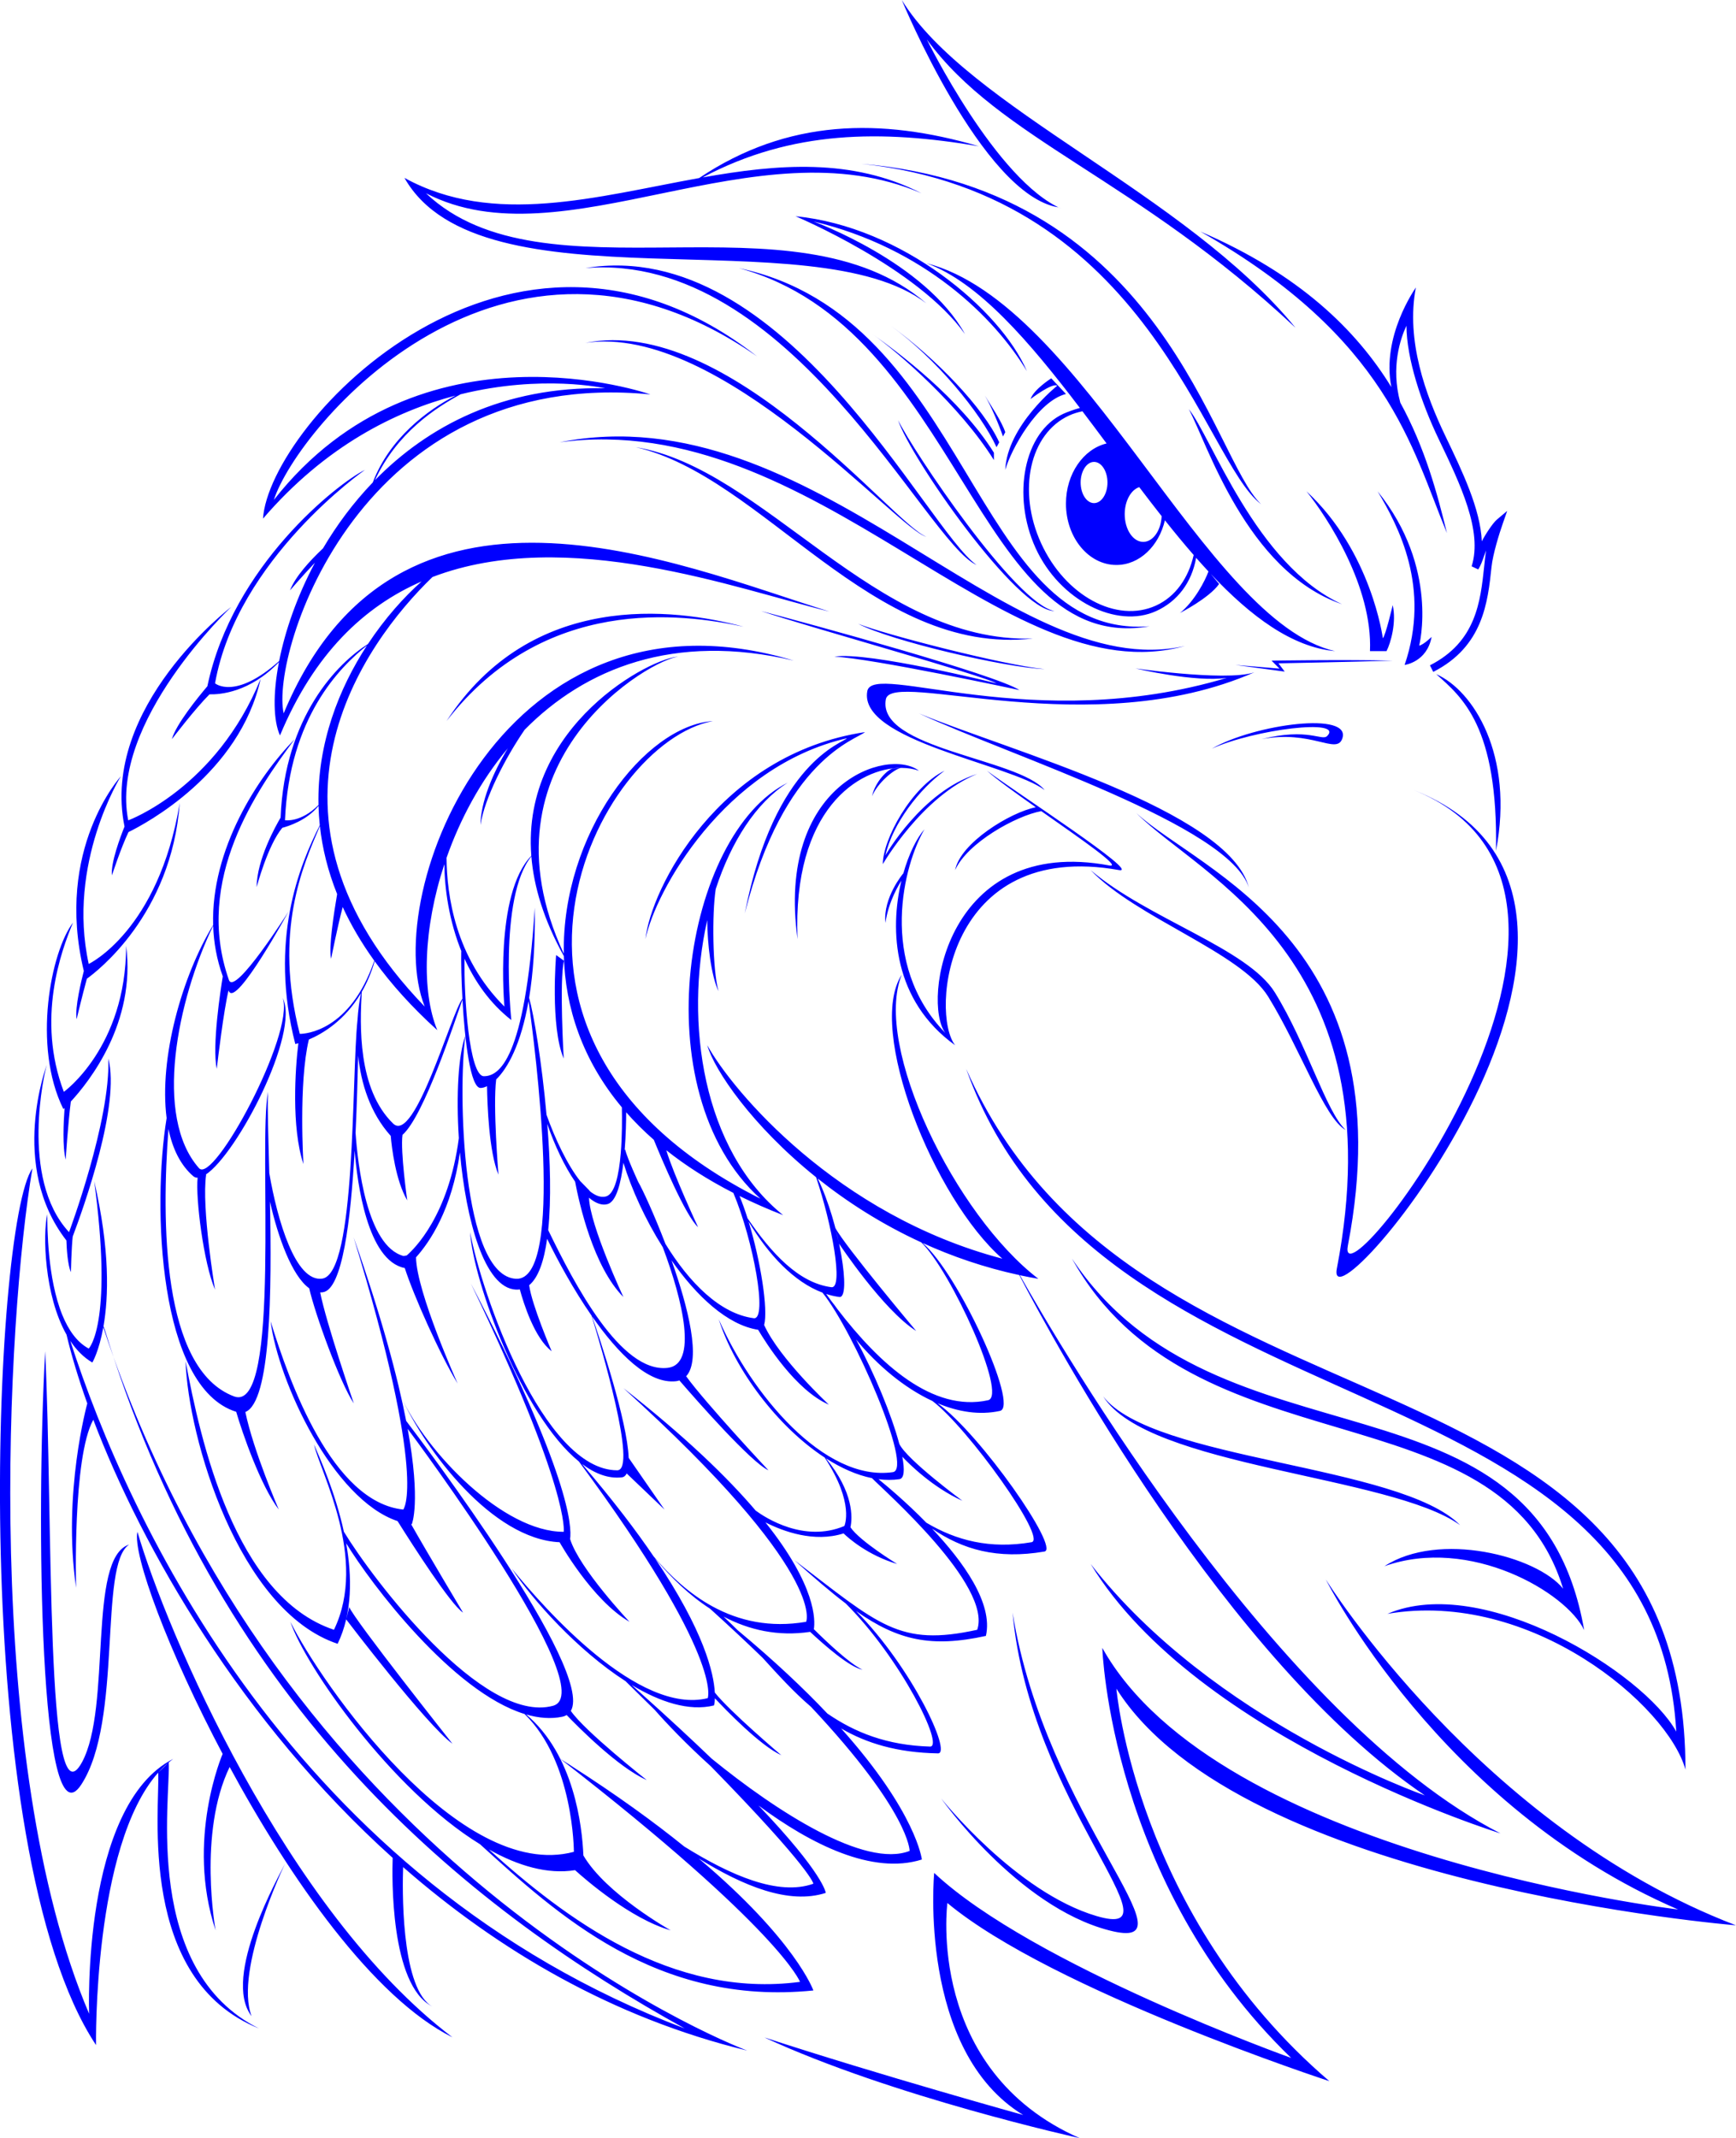 <?xml version="1.0"?><svg width="444.125" height="546.837" xmlns="http://www.w3.org/2000/svg">
 <title>Eagle Hart</title>
 <defs>
  <clipPath id="clipPath19715" clipPathUnits="userSpaceOnUse">
   <path id="path19717" d="m0,0l1480,0l0,1822.79l-1480,0l0,-1822.79z"/>
  </clipPath>
 </defs>
 <g>
  <title>Layer 1</title>
  <g externalResourcesRequired="false" transform="matrix(1.25 0 0 -1.25 0 546.838)" id="g19707">
   <g transform="scale(0.24 0.24)" id="g19709">
    <g id="g19711">
     <g clip-path="url(#clipPath19715)" id="g19713">
      <path fill="#0000ff" fill-rule="nonzero" id="path19719" d="m785.648,763.625c-33.882,15.547 -63.414,34.625 -88.343,54.488c18.703,-38.117 28.82,-102.363 18.48,-101.027c-3.793,0.492 -7.535,1.367 -11.234,2.555c1.472,-2.051 2.965,-4.086 4.476,-6.125c1.711,-2.133 3.438,-4.403 5.184,-6.883c36.223,-47.188 81.316,-87.86 128.394,-77.559c16.782,3.676 -31.554,110.063 -56.957,134.551m9.497,-135.207c-23.918,11.074 -46.766,30.242 -65.137,52.422c15.68,-28.711 30.265,-64.277 36.918,-89.039l0,0.004c6.629,-13.692 53.785,-48.457 53.785,-48.457c-25.199,11.297 -45.27,31.238 -51.254,37.55c2.129,-11.234 1.656,-18.546 -2.519,-19.144c-5.786,-0.832 -11.715,-0.793 -17.735,-0.024c7.379,-5.976 23.762,-19.71 40.754,-37.07c25.352,-15.105 54.238,-22.664 89.676,-16.64c13.941,2.371 -54.508,97.898 -84.488,120.398m-51.54,-65.777c-13.031,2.621 -26.351,8.593 -39.316,16.914c23.922,-29.098 22.676,-50.766 20.965,-58.813c7.984,-11.844 39.82,-31.277 39.82,-31.277c-25,7.418 -41.379,21.914 -45.703,26.058c-25.074,-8.003 -51.336,1.665 -66.629,9.403c43.426,-54.363 42.496,-83.633 41.293,-91.047c10.352,-10.262 31.02,-29.949 41.528,-34.496c-10.875,1.82 -32.77,21.07 -44.692,32.207c-27.5,-4.067 -52.082,1.57 -73.848,13.031c4.102,-3.855 8.094,-7.719 11.985,-11.566c31.332,-26.075 56.43,-49.817 76.539,-71.071c23.652,-16.246 50.867,-27.078 87.535,-28.179c12.57,-0.379 -24.883,75.203 -71.859,121.98c-13.078,9.93 -27.313,22.211 -43.828,36.965c72.242,-55.125 89.175,-74.02 155.957,-59.375c12.796,37.574 -78.489,117.762 -89.747,129.266m-52.042,-194.914c-14.5,12.375 -27.579,26.75 -41.333,41.863c-13.425,13.008 -28.292,26.918 -44.742,41.773c-17.703,11.461 -33.351,26.621 -47.015,43.032c42.172,-62.352 50.226,-98.161 51.105,-114.543c12.695,-16.11 56.699,-53.418 56.699,-53.418c-18.086,8.218 -47.57,38.843 -56.632,48.531c-0.137,-4.16 -0.766,-6.102 -0.766,-6.102c-21.359,-5.238 -46.059,2.922 -70.254,17.489c2.625,-2.332 5.203,-4.625 7.746,-6.903l-0.019,0.028c0.007,-0.012 0.019,-0.024 0.027,-0.036c23.473,-20.992 43.453,-39.543 60.469,-55.89c55.582,-45.254 130.757,-93.664 168.851,-78.696c0,0 0.567,32.598 -84.136,122.872m-134.102,128.121c14.328,-16.922 30.906,-32.082 50.156,-42.586c-0.133,0.121 -0.258,0.242 -0.39,0.363c0.136,-0.125 0.269,-0.25 0.406,-0.371c22.707,-12.387 49.101,-18.324 79.824,-13.082c0,0 18.789,41.312 -155.855,199.23c52.781,-41.3 88.589,-75.98 112.843,-104.445c8.446,-6.187 41.254,-27.5 75.575,-13.141c0,0 9.054,19.204 -16.762,58.387c-40.098,26.164 -76.641,74.86 -90.344,117.902c27.402,-62.863 89.707,-138.8 148.508,-130.351c17.73,2.543 -33.57,120.434 -60.051,153.043c-24.023,9.016 -45.832,31.906 -63.004,60.629c10.293,-33.66 16.801,-75.051 13.27,-88.266c13.074,-28.644 55.187,-67.867 55.187,-67.867c-28.113,12.129 -53.433,52.23 -60.308,63.824c-26.059,4.016 -52.371,28.403 -73.844,59.153c14.215,-39.93 25.5,-84.907 12.457,-98.762c16.898,-23.317 70.164,-80.176 70.164,-80.176c-14.844,6.883 -60.273,58.516 -75.926,76.613c-0.883,-0.273 -1.769,-0.535 -2.769,-0.656c-23.645,-2.73 -49.696,23.719 -71.7,55.281c7,-20.25 29.926,-88.754 31.239,-120.652l30.523,-44.047l-32.222,30.758c-0.95,-1.891 -2.27,-3.094 -4.122,-3.305c-11.433,-1.32 -22.878,3.074 -33.984,11.426c13.098,-15.277 24.731,-29.598 34.996,-42.937l0.36,-0.458c9.742,-12.675 18.292,-24.503 25.773,-35.507m11.934,160.816c25.691,2.969 13.027,57.129 -4.188,102.844c-14.754,23.359 -26.598,49.164 -33.57,72.027c-2.125,-17.515 -6.133,-33.418 -13.68,-35.312c-4.965,-1.258 -10.312,0.914 -15.691,5.504c0.859,-23.75 29.336,-84.664 29.336,-84.664c-25.75,25.949 -37.774,80.296 -41.161,98.332c-9.074,13.109 -17.55,31.21 -23.738,49.218c2.535,-31.617 3.473,-64.437 0.777,-90.488c22.227,-45.832 61.907,-122.078 101.915,-117.461m-74.606,159.219l8.09,-8.246c-0.02,-0.063 -0.027,-0.149 -0.051,-0.211c4.77,-3.938 9.457,-5.766 13.82,-4.668c7.661,1.926 11.172,18.574 12.704,36.742l0,0.008c1.203,14.289 1.175,29.504 0.972,39.246c-33.965,40.57 -48.301,85.551 -49.472,128.916c-17.239,31.08 -25.668,59.46 -27.719,85.03c-28.285,-34.97 -17.078,-139.536 -17.078,-139.536c-18.551,14.508 -31.43,33.313 -40.2,52.976l0.286,-0.68c-0.606,-31.765 3.964,-100.144 16.515,-100.144c12.551,0 34.957,12.836 43.403,143.634c0.461,-31.24 -1.485,-56.497 -4.844,-76.821c3.883,-13.555 10.828,-54.672 14.832,-99.699c7.461,-20.957 17.957,-42.93 28.742,-56.547m-44.043,153.558c-6.535,-37.296 -17.883,-57.375 -27.598,-66.875c-2.941,-22.527 1.926,-81.183 1.926,-81.183c-8.094,19.308 -9.515,59.605 -9.758,75.402c-2.117,-1.031 -4,-1.492 -5.535,-1.492c-8.609,0 -13.426,39.965 -15.406,75.328c-6.402,-17.793 -32.621,-99.098 -51.137,-115.316c-1.91,-14.09 4.043,-55.879 4.043,-55.879c-9.949,17.125 -13.203,45 -14.086,55.051c-0.043,0.039 -0.082,0.058 -0.121,0.101c-17.597,19.645 -25.215,44.762 -27.656,68.235c-0.473,-18.86 -1.078,-42.008 -2.195,-65.833c1.793,-26.312 9.523,-96.535 40.902,-104.957l2.727,0.481c6.14,5.262 35.769,33.769 44.429,100.012c-2.383,36.656 -0.429,71.004 5.563,87.23c-6.278,-46.281 -3.274,-204.941 43.265,-207.144c41.954,-1.989 16.137,197.496 10.637,236.839m-115.484,-104.511c18.465,-17.903 49.742,94.687 59.078,106.418c-0.875,15.914 -1.18,30.832 -0.988,40.662l0.636,-1.5c-11.152,26.99 -14.879,55.07 -15.043,75.51c-17.984,-54.52 -19.59,-108.512 -6.031,-141.485c-21.726,19.649 -39.316,39.301 -53.41,58.775c-2.93,-10.033 -6.711,-18.677 -11.008,-26.107c-1.586,-27.906 -3.699,-82.746 26.766,-112.273m-16.09,138.83c-11.102,15.4 -19.984,30.69 -26.93,45.76c-4.324,-16.09 -9.867,-44.07 -9.867,-44.07c-2.348,8.82 2.527,40 5.125,55.1c-7.957,19.81 -12.656,39.21 -14.699,58.01c-14.613,-34.25 -39.59,-89.65 -17.156,-177.162l0.39,0c4.106,0.043 42.559,2.141 63.137,62.362m-6.223,268.74c-23.023,-18.33 -66.179,-61.05 -69.926,-148.98c0,0 13.446,-2.23 28.579,12.98c-1.172,52.52 17.531,99.49 41.347,136m219.778,-430.039l0.363,0.324c2.152,-8.199 11.215,-27.676 11.215,-27.676c3.73,-6.449 13.508,-27.531 23.156,-52.742c20.289,-33.07 46.637,-59.656 75.336,-63.379c12.043,-1.562 -0.375,66.367 -17.402,106.821c-21.887,11.183 -40.84,23.394 -57.188,36.371c5.941,-20.16 27.082,-65.571 27.082,-65.571c-10.68,9.653 -30.969,57.883 -37.734,74.45c-8.68,7.613 -16.52,15.449 -23.571,23.48c-0.023,-7.105 -0.242,-19.332 -1.257,-32.078m-213.024,570.909c45.063,46.03 109.36,80.14 196.235,78.41c0,0 -53.508,12.07 -123.122,-5.12c-21.593,-11.77 -54.23,-32.77 -73.113,-73.29m959.927,-1153.612c0,0 -258.55,80.008 -349.532,229.707c104.852,-134.66 284.992,-197.285 284.992,-197.285c-169.36,114.468 -317.227,388.402 -345.867,443.57c-29.797,6.414 -57.325,15.938 -82.5,27.402c30.113,-25.281 82.679,-139.547 66.015,-143.195c-17.304,-3.781 -35.515,-0.894 -53.265,6.559c36.625,-26.266 104.742,-124.149 91.168,-126.457c-40.254,-6.844 -69.688,1.695 -95.832,19.558c26.429,-27.953 52.304,-63.64 45.949,-91.469c-46.547,-10.207 -75,-3.878 -110.676,21.161c47.758,-48.192 81.84,-121.52 69.797,-121.309c-34.961,0.625 -60.965,8.66 -82.613,21.27c64.41,-71.891 68.867,-111.758 68.867,-111.758c-42.11,-13.258 -94.391,12.82 -139.238,46.004c55.859,-58.524 57.289,-74.457 57.289,-74.457c-31.434,-10.18 -70.411,5.851 -108.329,29.343c82.657,-69.644 97.774,-112.515 97.774,-112.515c-133.871,-13.637 -219,65.445 -284.219,124.597l0.047,-0.023c-76.32,46.934 -149.32,152.402 -161.824,189.711c25.664,-51.774 144.097,-222.242 241.758,-196.102c0,0 -0.024,76.668 -42.059,117.489c-61.504,18.879 -131.141,111.054 -152.129,145.589l-0.066,0.332c5.156,-28.71 5.441,-59.863 -7.207,-86.062c-84.715,28.234 -127.59,176.152 -129.68,240.996c12.551,-66.934 41.832,-200.805 126.551,-229.043c29.285,60.668 -12.028,134.918 -16.996,157.926c4.929,-11.5 18.238,-40.922 25.597,-75.043l-0.129,0.664c24.786,-40.785 118.598,-164.348 178.215,-148.383c43.707,11.695 -119.617,230.524 -123.843,236.16c11.5,-63.093 3.519,-81.379 3.519,-81.379c-0.199,0.02 -0.394,0.075 -0.59,0.094c13.926,-24.605 44.301,-75.394 44.301,-75.394c-10.414,6.734 -42.34,56.5 -55.836,78c-55.226,18.437 -101.777,118.949 -108.297,170.461c16.141,-52.622 52.75,-154.332 113.149,-160.606c0,0 21.179,24.317 -42.356,232.176c24.32,-69.238 37.703,-119.899 44.836,-156.57c14.555,-19.114 160.738,-212.555 140.43,-247.266c11.617,-17.113 64.715,-58.957 64.715,-58.957c-24.371,10.742 -58.825,45.594 -68.258,55.422c-1.067,-0.625 -2.262,-1.121 -3.672,-1.418c-9.84,-2.074 -20.25,-1.156 -30.91,1.93c40.961,-34.446 47.797,-95.387 48.824,-120.215c19.215,-32.907 74.449,-63.832 74.449,-63.832c-34.289,9.742 -73.219,43.769 -81.551,51.304c-23.335,-3.769 -48.511,3.59 -73.531,17.668c65.063,-58.699 155.828,-127.367 265.36,-112.902c0,0 -16.403,44.223 -204.407,190.117c2.422,-1.519 4.703,-3.012 7.071,-4.519c-0.278,0.191 -0.575,0.402 -0.848,0.589l2.574,-1.648c0.168,-0.117 0.344,-0.25 0.512,-0.371c38.836,-24.852 70.555,-47.902 96.375,-68.781c39.586,-24.672 80.297,-42.348 110.125,-31.719c0,0 -1.043,11.672 -87.441,100.105c-20.821,18.778 -37.75,36.567 -47.86,48.102c-7.836,7.766 -16.125,15.918 -24.898,24.492c-40.727,26.121 -79.235,69.199 -96.985,95.985c28.618,-35.059 108.102,-124.95 167.078,-110.497c0,0 14.332,33.692 -109.832,201.75c-48.828,39.645 -90.277,154.247 -92.796,195.547c9.41,-51.379 62.191,-203.031 125.496,-203.031c17.562,0 -14.262,106.953 -21.903,131.828c-15.39,22.172 -28.765,46.766 -37.91,65.547c-2.594,-18.723 -7.398,-33.09 -15.308,-39.578c2.128,-16.551 19.171,-56.277 19.171,-56.277c-14.601,11.156 -23.863,40.621 -27.152,52.695c-1.027,-0.152 -2.082,-0.242 -3.18,-0.195c-27.117,1.156 -42.726,59.761 -47.886,117.011c-6.864,-48.793 -25.778,-76.523 -37.446,-89.472c0.36,-29.446 35.508,-107.614 35.508,-107.614c-15.074,24.61 -37.656,75.215 -45.109,98.532c-0.02,-0.008 -0.055,-0.039 -0.055,-0.039c-31.902,6.238 -40.48,72.75 -42.676,100.097c-3.359,-59.469 -10.414,-118.301 -27.062,-120.738c-0.778,-0.117 -1.555,-0.156 -2.32,-0.137c4.878,-25.355 28.667,-94.66 28.667,-94.66c-12.164,18.473 -33.062,76.258 -38.039,98.156c-14.777,10.617 -26.66,43.707 -33.468,73.91c1.582,-76.613 0.797,-170.566 -20.981,-179.375c6.86,-33.113 28.492,-83.152 28.492,-83.152c-15.468,20.336 -30.949,64.961 -36.304,83.328c-66.403,20.75 -71.645,175.235 -59.325,250.41c-6.625,50.93 13.184,121.286 39.676,164.551c-1.89,64.49 37.77,126.11 69.555,158.5c-31.902,-42.87 -86.285,-119.75 -56.09,-205.371c4.965,-14.062 50.859,58.431 50.859,58.431c0,0 -44.46,-81.525 -50.859,-68.052c-0.125,0.266 -0.223,0.531 -0.348,0.793c-4.136,-17.215 -9.168,-59.262 -10.043,-66.871c-4.156,19.375 3.317,67.719 5.137,78.851c-5.148,14.329 -7.726,28.819 -8.199,43.169c-30.656,-63.676 -50.961,-162.95 -12.039,-206.735c12.551,-14.117 81.582,114.523 71.379,145.113c14.695,-30.086 -38.813,-132.933 -65.723,-150.605l0.406,0c-4.136,-27.844 7.579,-98.047 7.579,-98.047c-9.707,22.227 -16.739,78.371 -14.844,95.437c-1.375,-0.003 -2.621,0.356 -3.664,1.25c-10.985,9.438 -17.766,23.547 -21.235,40.34c-5.773,-77.414 -6.074,-204.605 55.911,-228.015c40.808,-15.418 20.39,216.488 29.023,259.632c-0.648,-11.667 0.238,-37.703 1.066,-69.281c6.899,-40.273 22.395,-93.289 45.211,-89.945c28.907,4.226 24.864,171.887 30.012,220.422c0.563,8.711 1.656,16.496 2.949,22.879c-13.836,-23.282 -32.527,-34.438 -44.426,-39.489c-8.914,-37.207 -4.617,-106.164 -4.617,-106.164c-10.433,31.305 -7,81.649 -4.332,102.985c-1.656,-0.461 -2.613,-0.645 -2.613,-0.645c-22.594,88.118 3.336,152.018 20.887,186.528c-0.59,5.55 -0.953,11.06 -1.094,16.5c-9.883,-12.4 -25.785,-17.37 -30.867,-18.69c-12.418,-14.82 -21.887,-50.57 -21.887,-50.57c0.086,23.33 16.355,52.36 20.43,59.26c3.453,86.61 48.984,131.93 74.457,147.96c14.547,22.04 30.906,40.21 45.781,53.37c-48.875,-21.27 -91.691,-61.47 -120.762,-131.3c-5.648,12.5 -6.179,35.14 -0.89,62.52c-24.883,-25.96 -50.481,-27.71 -59.223,-27.45c-12.375,-12.33 -32.055,-38.21 -32.055,-38.21c3.399,12.57 22.34,35.79 30.239,45.1c21.472,102.54 111.066,172.95 134.406,184.47c0,0 -108.988,-75.83 -127.863,-181.98c0,0 16.988,-14.61 54.664,18.99c5,25.35 14.988,54.69 30.515,83.81c-10.676,-11.22 -21.246,-23.57 -21.246,-23.57c4.434,11.65 16.781,25.15 28.121,35.82c11.531,19.54 25.633,38.7 42.469,56.22c14.383,37.69 46.793,61.92 70.695,74.08c-51.422,-13.45 -111.07,-43.02 -164.304,-104.94c5.058,80.59 210.57,302.51 421.312,138.31c-216.492,150.61 -392.195,-60.66 -412.066,-122.36c124.718,158.96 321.078,89.94 321.078,89.94c-247.871,24.06 -324.215,-220.67 -312.715,-271.92c96.223,231.13 334.68,127.59 465.406,86.8c-79.195,19.34 -223.797,73.27 -338.547,29.43c-58.672,-56.6 -164.636,-202.5 -6.586,-366.192c-38.695,97.262 67.985,369.192 314.805,294.932c-102.383,24.22 -178.199,-6.88 -229.562,-58.9c-16.637,-24.18 -34.399,-58.78 -37.653,-81.25c0,19.01 10.297,44.07 23.282,65.39c-23.489,-28.13 -40.821,-60.71 -52.25,-93.36c0.273,-31.58 7.234,-84.9 49.363,-126.812c0,0 -8.867,96.002 22.929,128.502c-8.617,111.51 103.247,169.83 126.102,169.83c-22.152,-0.76 -175.23,-87.86 -98.391,-253.28c-1.8,102.02 68.793,194.49 127.157,198.37c-97.793,-18.04 -230.93,-270.695 40.465,-407.176c-101.649,91.586 -64.524,311.216 23.332,354.626c-27.079,-17.13 -48.262,-50.35 -61.403,-90.68c-3.265,-21.32 -2.734,-68.114 2.309,-87.118c-6.391,14.184 -9.418,40.248 -9.559,60.628c-19.562,-87.202 -4.043,-195.991 64.731,-251.499c-13.239,5.129 -25.586,10.594 -37.203,16.32c2.402,-5.75 4.691,-12.179 6.843,-18.968c20.375,-29.832 43.621,-55.176 71.539,-58.793c10.477,-1.36 0.528,53.504 -13.086,93.761c-54.738,43.961 -86.828,91.454 -92.796,112.532c21.71,-39.2 110.457,-144.852 251.644,-181.973c-58.562,51.164 -116.09,195.551 -85.793,242.109c-24.668,-60.804 45.531,-204.988 116.52,-259.273c-5.332,0.914 -10.59,1.93 -15.782,3.043c34.032,-60.324 220.156,-378.738 409.896,-475.871m-564.067,502.754c0,0 37.617,-56.664 65.742,-74.375c0,0 -60.735,72.355 -68.946,87.859m228.454,-143.668c38.046,-60.379 245.517,-67.316 304.347,-109.746c-50.98,51.836 -261.988,54.875 -304.347,109.746m-871.461,-330.89c35.562,54.542 14.641,187.304 40.785,204.597c-35.797,-11.476 -14.641,-138.773 -40.262,-185.687c-31.203,-57.149 -24.574,208.718 -31.34,350.504c-7.883,-142.305 -4.742,-423.961 30.816,-369.414m74.457,18.785c-3.11,-2.575 -6.059,-5.457 -8.86,-8.606l8.86,8.606zm77.121,-226.758c-104.125,41.84 -84.43,187.215 -85.996,218.133c-55.754,-62.746 -53.028,-232.25 -53.028,-232.25c-110.668,166.859 -87.895,700.277 -54.246,747.343c-21.777,-127.871 -43.023,-506.343 48.355,-720.668c0,0 -6.664,177.274 71.777,217.305c-1.316,-0.941 -2.598,-1.953 -3.863,-3c1.562,-30.941 -22.414,-177.449 77,-226.863m714.261,95.851c-68.929,20.239 -132.539,100.25 -132.539,100.25c0,0 64.696,-92.031 143.125,-112.425c78.443,-20.395 -54.019,95.738 -82.261,270.875c14.804,-162.637 146.444,-280.664 71.675,-258.7m-720.625,-85.343c-15.07,39.574 28.536,130.015 28.536,130.015c-4.059,-8.613 -54.43,-96.336 -28.536,-130.015m1136.384,329.148c-40.43,232.586 -312.37,129.192 -436.805,316.731c102.755,-184.84 365.485,-106.575 418.865,-281.442c-22.39,27.887 -106,49.406 -152.37,19.168c72.94,25.922 155.3,-22.543 170.31,-54.457m-527.005,478.469c112.946,-317.676 586.725,-240.281 605.555,-565.027c-27.73,50.203 -164.73,135.441 -246.3,100.41c122.36,20.91 239.19,-78.285 254.14,-132.832c0,378.605 -468.285,266.957 -613.395,597.449m-706.722,-394.672c-4.418,-18.629 26.109,-101.684 73.461,-190.898l-0.821,1.543c0,0 -31.695,-73.165 -5.988,-150.422c0,0 -15.293,82.933 11.961,139.254l-0.84,1.57c52.211,-96.672 123.426,-198.481 190.867,-232.012c-142.375,107.922 -244.05,346.543 -268.64,430.965m363.75,486.842l-6.707,4.84c0,0 -5.192,-60.877 6.472,-88.229c0,0 -3.875,66.52 0.235,83.389m18.226,526.72c115.047,17.25 266.696,-159.62 290.75,-165.25c-28.367,10.72 -168.383,189.82 -290.75,165.25m634.451,-1481.91c-165.255,141.465 -181.595,334.598 -181.595,334.598c105.655,-167.535 528.345,-201.73 528.345,-201.73c-218.08,83.355 -349.76,294.812 -349.76,294.812c0,0 96.48,-193.48 300.43,-281.332c0,0 -392.24,46.445 -491.035,223.023c0,0 6.508,-200.476 161.055,-349.574c0,0 -220.516,78.985 -304.43,157.735c0,0 -14.293,-151.461 75.914,-206.364c0,0 -121.578,33.727 -220.679,66.102c109.039,-50.609 268.828,-85.84 268.828,-85.84c-131.707,58.051 -112.801,200.449 -112.801,200.449c89.726,-74.715 325.728,-151.879 325.728,-151.879m-1073.185,689.668c0,0 0.516,21.192 1.562,30.407c9.477,25.066 40.813,112.812 30.336,151.726c2.09,-52.664 -33.465,-148.008 -33.465,-148.008c-42.887,46.153 -19.871,139.227 -19.871,139.227l0.953,3.531c0,0 -32.887,-86.133 16.668,-149.848c0.242,-7.312 1.051,-20.589 3.816,-27.035m4.871,215.68c0,0 4.801,20.066 8.766,34.531c8.031,5.723 72.199,54.261 79.179,149.831c-18.039,-109.03 -77.609,-137.27 -77.609,-137.27c-18.824,85.89 27.41,160.01 27.41,160.01c0,0 -56.664,-61.89 -31.594,-166.008c-1.891,-7.282 -7.828,-31.383 -6.152,-41.094m30.16,122.652c0,0 7.402,22.88 14.078,36.86c14.211,6.95 94.867,49.64 112.735,130.75c-37.95,-93.38 -112.954,-120.75 -112.954,-120.75c-16.472,83.99 87.852,181.93 87.852,181.93c0,0 -111.769,-84.93 -91.016,-187.22c-3.437,-8.54 -11.949,-31.09 -10.695,-41.57m-40.418,-198.343c-0.926,-12.684 -1.836,-33.282 0.941,-44.032c0,0 2.074,31.977 4.406,49.532c15.883,17.183 55.519,67.351 47.168,132.703c-0.199,-86.543 -53.145,-124.45 -53.145,-124.45c-23.531,61.965 -2.355,120.01 7.844,144.33c-18.82,-24.71 -34.906,-105.255 -8.23,-159.04c0,0 0.379,0.351 1.016,0.957m330.785,-541.985c0,0 -83.988,105.903 -87.992,116.485l-2.668,-10.465c0,0 68.692,-90.336 90.66,-106.02m-288.98,329.434c102.187,-310.563 308.238,-473.293 487.101,-572.211c-333.484,126.406 -474.75,433.344 -524.007,586.183c5.105,-7.656 11.309,-14.058 18.781,-18.425c0,0 5.641,9.39 9.344,30.004c2.848,-8.622 5.777,-17.145 8.781,-25.551c-2.578,7.851 -5.152,15.719 -7.598,23.758l-1.02,2.691c4.289,24.621 5.75,64.824 -7.93,123.77c7.836,-58.231 7.152,-93.336 4.289,-114.172c-3.148,-22.95 -8.953,-28.59 -8.953,-28.59c-10.137,5.418 -17.355,15.965 -22.508,28.59l0,0c-12.777,31.265 -12.836,75.32 -12.836,85.937c-3.926,-17.226 -2.598,-69.125 16.418,-102.707c4.148,-17.465 10.047,-37.203 17.703,-58.633l-0.012,0.012c0,0 -21.273,-76.734 -9.531,-157.137c0,0 -3.176,111.176 14.672,143.227c41.676,-109.633 126.598,-257.731 255.289,-373.488c-0.523,-14.793 -2.371,-108.231 33.645,-126.637l-1.77,1.105c-25.129,18.395 -23.547,101.137 -22.969,117.664c80.989,-70.8 178.762,-128.574 293.481,-156.425c-22.402,8.32 -384.277,154.898 -540.371,591.035m245.086,-33.348c20.652,-45.695 77.531,-121.762 135.332,-124.308l-0.071,-0.02c0,0 27.719,-49.527 59.622,-67.828c0,0 -42.872,45.379 -50.68,70.582c1.558,10.312 -0.227,55.699 -84.652,217.93c84.937,-176.739 79.218,-211.766 79.218,-211.766c-51.336,-0.227 -117.144,67.57 -138.769,115.41m513.347,818.382l1.961,3.68c-3.148,9.4 -12.156,22.49 -17.39,31.18c5.234,-8.69 12.281,-25.46 15.429,-34.86m-111.644,-306.68c4.805,11.43 18.695,22.98 24.48,24.08l-6.113,-0.41c-4.441,0 -15.746,-11.18 -18.367,-23.67m25.433,24.14c5.411,-0.06 10.368,-0.91 14.575,-2.44c-26.672,20.4 -121.719,-10.85 -103.543,-143.54c-4.547,110.8 52.414,146.26 88.726,145.98c-0.226,-0.01 -0.449,-0.02 -0.711,-0.06l0.953,0.06zm315.255,91.43l6.79,-6.8l-37.64,3.14l42.05,-5.68l-5.31,7.05c0,0 61.21,1.18 97.43,2.29c-40.57,1.04 -103.32,0 -103.32,0m-129.825,-178.58c18.098,-2.63 -86.273,64.92 -112.82,84.71c7.453,-6.83 23.855,-18.62 41.598,-31.12c-21.762,-4.3 -64.512,-30.47 -68.786,-53.59c10.2,23.14 51.903,46.36 73.473,50.29c33.34,-23.42 69.051,-48 58.309,-46.37c-139.106,26.15 -160.196,-116.057 -140.145,-142.756c-57.918,59.616 -35.164,144.326 -17.785,173.616c-6.309,-6.93 -13.313,-20.69 -18.176,-38.06l0.117,0.53c0,0 -17.461,-20.65 -15.25,-42.22c2.703,18.73 11.93,33.33 13.629,35.9c-10.16,-42.23 -6.957,-102.317 45.828,-140.227c-21.324,27.07 -7.902,175.817 140.008,149.297m-121.183,81.97c-47.454,-14.9 -78.282,-69.42 -78.282,-69.42c6.055,27.06 29.258,56.87 50.442,72.16c-28.242,-13.53 -52.653,-58.48 -52.653,-79.61c0,0 33.43,57.91 80.493,76.87m248.128,-189.818c27.46,-44.449 47.98,-103.938 66.09,-113.684c-16.82,15.688 -32.88,72.723 -60.34,117.176c-23.33,37.766 -108.5,62.786 -157.132,104.356c38.957,-40.79 128.052,-70.09 151.382,-107.848m-341.863,260.408c-7.769,-42.37 121.582,-61.96 151.254,-84.31c-22.484,27.18 -143.195,35.02 -135.433,77.38c4.703,25.69 174.66,-38.17 314.272,23.01c-25.09,-8.49 -111.796,4.95 -100.655,3.14c0,0 50.585,-11.96 77.265,-7.84c-165.379,-49.54 -301.992,14.31 -306.703,-11.38m-28.109,29.42c31.332,-1.26 157.93,-28.5 157.93,-28.5c-20.985,13.4 -178.454,56.48 -220.422,67.39c38.441,-13.01 190.043,-55.1 200.812,-61.64c0,0 -109.558,27.45 -138.32,22.75m20.394,27.98c28.239,-14.64 124.457,-37.13 158.969,-38.64c-34.246,3.34 -135.398,29.31 -158.969,38.64m492.868,-42.88c21.96,-19.62 52.94,-44.32 50.98,-150.61c15.78,81.97 -19.61,136.88 -50.98,150.61m-149.04,-55.44c42.36,8.11 63.54,-13.07 68.76,0c9.62,24.04 -74.25,13.05 -111.11,-8.1c36.33,16.48 112.95,25.89 98.48,10.86c-4.56,-4.73 -15.87,7.33 -56.13,-2.76m129.95,-43.39c214.92,-86.81 -67.98,-449.391 -56.22,-388.282c49.83,258.762 -126.28,318.722 -180.405,368.662c54.125,-54.65 222.035,-123.26 170.995,-388.318c-12.05,-62.594 302.78,313.798 65.63,407.938m-140.67,-83.15c-16.74,65.88 -206.381,117.26 -281.33,148.51c78.433,-36.61 264.59,-95.18 281.33,-148.51m-429.846,-21.97c33.227,131.87 94.906,147.99 102.496,154.53c-124.984,-18.82 -182.769,-133.87 -187.211,-176.49c8.364,40.79 67.196,147.2 171.778,171.26c-2.743,-3.93 -61.7,-19.43 -87.063,-149.3m-254.363,163.94c83.187,107.46 200.762,91.78 253.316,80.45c-59.617,16.03 -180.804,30.94 -253.316,-80.45m466.801,222.51l0,6.28c-29.024,46.41 -81.707,85.62 -103.672,101.18c21.965,-15.56 74.648,-61.06 103.672,-107.46m2.226,10.98l2.289,4.18c-13.328,29.29 -54.058,71.64 -92.496,99.36c38.438,-27.72 76.871,-74.26 90.207,-103.54m-83.933,23.01c10.195,-31.38 101.187,-162.7 133.351,-162.7c-33.195,6 -120.801,136.82 -133.351,162.7m-266.696,129.68c174.84,14.34 290.75,-234.31 333.629,-253.1c-42.879,30.08 -163.156,281.22 -333.629,253.1m130.735,0c188.918,-50.85 202.636,-331.27 350.359,-305.39c-151.648,-11.5 -151.648,263.56 -350.359,305.39m383.826,-120.27c14.94,-26.84 48.63,-138.18 130.73,-166.29c-73.73,33.47 -111.89,143.8 -130.73,166.29m-190.869,64.06c-33.993,61.44 -129.157,95.96 -129.157,95.96c94.125,-22.49 154.258,-81.58 181.973,-127.6c-22.352,52.3 -106.668,123.28 -197.269,132.04c0,0 103.929,-43.59 144.453,-100.4m86.144,-51.11l-12.535,13.33c0,0 -14.902,-9.41 -17.648,-17.65c0,0 18.433,14.12 22.746,11.37c0,0 -42.746,-34.12 -44.321,-71.77c4.907,17.45 27.481,58.56 51.758,64.72m23.957,-57.92c-6.304,0 -11.433,-7.87 -11.433,-17.57c0,-9.7 5.129,-17.56 11.433,-17.56c6.317,0 11.446,7.86 11.446,17.56c0,9.7 -5.129,17.57 -11.446,17.57m38.547,-21.5c-7.094,-2.33 -12.398,-11.76 -12.398,-23.06c0,-13.04 7.062,-23.62 15.789,-23.62c8.32,0 15.133,9.67 15.718,21.91c-6.39,8.11 -12.757,16.38 -19.109,24.77m46.421,-57.88c-8.22,9.44 -16.4,19.36 -24.546,29.61c-5.094,-21.97 -21.664,-38.09 -41.359,-38.09c-23.762,0 -43.02,23.41 -43.02,52.29c0,25.4 14.895,46.56 34.641,51.3c-6.871,9.21 -13.727,18.39 -20.586,27.42c-3.84,-0.77 -7.625,-1.89 -11.274,-3.56c-33.691,-15.39 -44.425,-64.14 -23.98,-108.89c20.441,-44.75 64.332,-68.54 98.016,-53.15c16.728,7.65 27.708,23.55 32.108,43.07m-228.011,248.81c134.391,-34.51 237.411,-305.39 348.541,-330.76c-36.76,3.45 -71.83,29.59 -106,65.88l7.16,-8.62c-8.63,-12.15 -33.33,-24.7 -33.33,-24.7c12.46,10.12 21.43,27.58 24.24,35.37c-3.52,3.78 -7.03,7.67 -10.53,11.64l0,0c-3.73,-21.36 -16.1,-37.21 -33.983,-45.38c-33.684,-15.39 -82.445,8.92 -102.887,53.66c-20.457,44.76 -9.957,99.14 23.735,114.53c3.285,1.5 9.39,3.71 14.023,4.96c-43.164,56.67 -86.242,107.05 -130.969,123.42m90.992,-320.03c-134.921,-4.19 -229.234,145.38 -338.863,163.15c108.817,-24.77 201.594,-178.58 338.863,-163.15m-403.703,167.33c218.578,29.29 378.598,-217.01 533.392,-173.61c-151.65,-34.51 -316.896,216.49 -533.392,173.61m697.582,-41.83c17.79,-29.8 45.49,-82.1 23.02,-147.99c0,0 19.08,2.36 23,23.92c0,0 -6.66,-6.66 -10.59,-7.45c0,0 17.27,66.28 -35.43,131.52m-440.3,279.24c245.773,-26.14 291.79,-253.36 340.94,-290.22c-41.82,39.22 -82.62,268.26 -340.94,290.22m379.65,-279.24c18.04,-22.49 56.48,-81.32 54.12,-136.23l14.12,0c3.55,6.91 8.63,24.71 5.27,39.23c0,0 -6.05,-25.89 -8.41,-28.24c0,0 -9.67,73.99 -65.1,125.24m-211.557,242.11l3.43,-1.57c-56.215,23.54 -115.633,144.67 -115.633,144.67c62.164,-85.31 178.383,-118.13 314.34,-245.72c-94.12,115.05 -279.234,187.34 -335.711,279.37c0,0 68.496,-166.29 133.574,-176.75m331.297,-277.67c-8.18,33.59 -18.57,72.49 -39.87,111.4l0.06,-0.02c-8.16,30.21 0.19,54.59 5.3,65.37c0.15,-27.91 12.44,-65.31 27.56,-96.8c18.45,-38.44 37.54,-78.19 28.02,-108.29l5.6,-2.68c2.18,3.27 3.62,7.44 5.15,11.84c0.5,1.45 1,2.9 1.53,4.33c-0.59,-4.29 -1.06,-8.77 -1.55,-13.35c-3.21,-30.22 -6.84,-64.48 -46.29,-84.57l2.85,-5.59c42.49,21.63 46.48,59.26 49.68,89.5c1.18,11.13 6.68,28.63 9.58,36.91l3.78,10.82l-8.77,-7.38c-3.85,-3.25 -10.84,-14.31 -12.85,-18.56c-1.3,27.69 -16.37,59.12 -31.07,89.74c-16.79,34.95 -33.83,81.42 -25.2,126.7c-0.74,-1.38 -29.49,-41.62 -20.9,-84.95c-29.84,48.59 -78.37,96.26 -162.82,132.6c160.01,-90.99 180.12,-184.34 210.21,-257.02m-888.976,302.78c76.058,-41.79 163.695,-15.92 251.289,-0.13c75.484,50.54 154.894,51.54 238.504,27.12c-82.836,14.02 -159.079,13.88 -235.465,-26.58c63.754,11.32 127.418,16.82 186.5,-13.49c-141.188,60.66 -305.387,-60.53 -422.52,0c100.656,-95.43 313.754,3.4 426.707,-93.86c-96.824,74.06 -380.168,-7.59 -445.015,106.94"/>
     </g>
    </g>
   </g>
  </g>
 </g>
</svg>